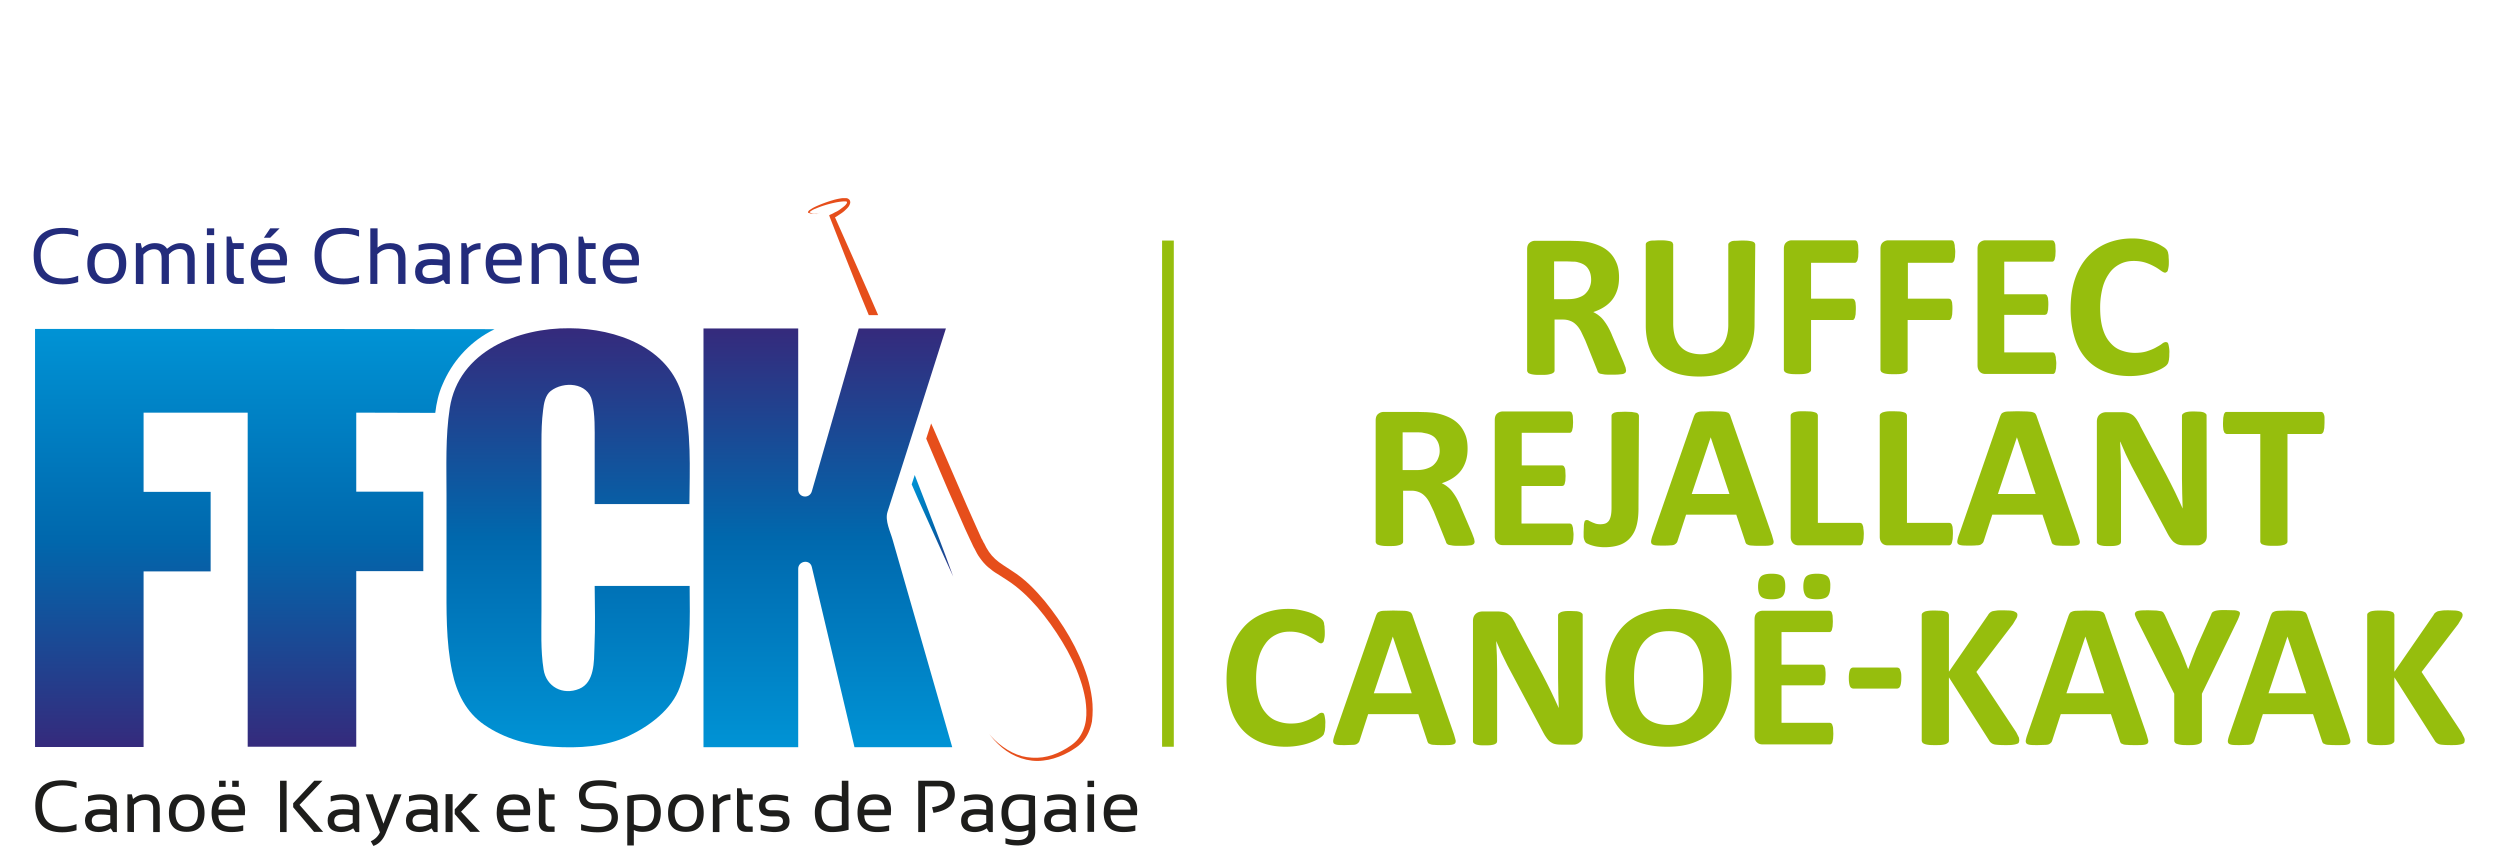 <svg xmlns="http://www.w3.org/2000/svg" xmlns:xlink="http://www.w3.org/1999/xlink" xmlns:v="https://vecta.io/nano" viewBox="0 0 1066 370.1" width="1066" height="370">
  <style><![CDATA[.F{overflow:visible}]]></style>
  <path d="M495.5 102.6h5v215.9h-5z" fill="#96be0d"/>
  <linearGradient id="A" gradientUnits="userSpaceOnUse" x1="60.23" y1="318.51" x2="60.23" y2="140.29">
    <stop offset="0" stop-color="#352a7c"/>
    <stop offset=".5" stop-color="#0068ad"/>
    <stop offset="1" stop-color="#0093d5"/>
  </linearGradient>
  <path d="M14.8 140.3h90.9V176H61.1v33.8h28.6v33.9H61.1v74.9H14.8V140.3h0z" fill="url(#A)"/>
  <linearGradient id="B" gradientUnits="userSpaceOnUse" x1="158.095" y1="318.51" x2="158.095" y2="140.29">
    <stop offset="0" stop-color="#352a7c"/>
    <stop offset=".5" stop-color="#0068ad"/>
    <stop offset="1" stop-color="#0093d5"/>
  </linearGradient>
  <path d="M151.8 176l33.7.1c.5-4.2 1.4-8.3 3.1-12.1 4-9.5 11-17.5 20.1-22.5.7-.4 1.4-.7 2.1-1.1l-105.3-.1v178.2h46.3v-74.9h28.6v-33.9h-28.6V176h0z" fill="url(#B)"/>
  <linearGradient id="C" gradientUnits="userSpaceOnUse" x1="352.965" y1="140.12" x2="352.965" y2="318.73">
    <stop offset="0" stop-color="#352a7c"/>
    <stop offset=".5" stop-color="#0068ad"/>
    <stop offset="1" stop-color="#0093d5"/>
  </linearGradient>
  <path d="M406 318.7l-25.4-88.4c-1-3.6-3.4-8.2-2.2-12l8.3-26 16.6-52.2h-37.2l-20 69.5c-1 3.3-5.8 2.7-5.8-.8v-68.7h-40.4v178.6h40.4v-76.1c0-3.4 5-4.2 5.8-.8l18.2 76.9H406h0z" fill="url(#C)"/>
  <linearGradient id="D" gradientUnits="userSpaceOnUse" x1="242.221" y1="140.128" x2="242.221" y2="318.726">
    <stop offset="0" stop-color="#352a7c"/>
    <stop offset=".5" stop-color="#0068ad"/>
    <stop offset="1" stop-color="#0093d5"/>
  </linearGradient>
  <path d="M289.8 293.1c-3.4 9.5-12.8 16.5-21.6 20.7-10 4.8-21.6 5.4-32.5 4.7-10.4-.6-20.6-3.4-29.2-9.3-7.9-5.4-11.9-13.7-13.8-22.8-2.7-12.9-2.4-26.3-2.4-39.5v-35.6c0-12.4-.5-25 1.4-37.3 3.8-24.3 29.2-34.2 51.1-34 19.9.1 42.6 8.2 48.2 29.2 3.9 14.7 3 30.6 2.9 45.8h-40.4v-25.9c0-6 .2-12.2-1.1-18.1-1.8-7.9-12.2-8.5-17.7-4.2-2.3 1.8-2.9 5.4-3.2 8.1-.6 4.6-.7 9.2-.7 13.8v71.9c0 8.3-.4 16.7.9 24.9 1.1 7.4 8.2 11.2 15.2 8.3 6.6-2.7 6.3-11.7 6.5-17.6.4-8.7.2-17.5.1-26.3H294c.1 14.3.7 29.7-4.2 43.2h0z" fill="url(#D)"/>
  <linearGradient id="E" gradientUnits="userSpaceOnUse" x1="410.19" y1="226.359" x2="385.81" y2="222.109">
    <stop offset="0" stop-color="#352a7c"/>
    <stop offset=".5" stop-color="#0068ad"/>
    <stop offset="1" stop-color="#0093d5"/>
  </linearGradient>
  <path d="M391.4 212.8l7.5 16.6 3.7 8.2 3.8 8.3-3.1-8.5-3.2-8.5-6.5-17-3.6-9.3-1.3 4z" fill="url(#E)"/>
  <path d="M345.4 91c.2.1.4.1.5.1l2.1.2c.7-.1 1.5-.4 1.7-1-.3.7-1.1.9-1.8.9s-1.4-.1-2-.3c-.2-.1-.3-.1-.5-.2-.1-.1-.2-.1-.2-.2.1-.2.4-.4.7-.6.6-.4 1.2-.7 1.8-.9 2.5-1.1 5.2-1.9 7.9-2.5 1.3-.3 2.7-.5 4-.6h.9c.2 0 .5.1.6.2v.1.2c0 .2-.1.4-.3.6-.3.5-.8.9-1.3 1.3l-1.6 1.2c-.6.4-1.1.7-1.8 1-.6.3-1.2.7-1.8.9l-.8.4.3.9 6.5 16.6 6.6 16.6 3.5 8.5h4l-4.3-9.9-7.2-16.3-6.9-15.5c.4-.2.7-.4 1-.6l1.8-1.2a11.51 11.51 0 0 0 1.7-1.4c.5-.5 1.1-1 1.5-1.7.2-.4.4-.8.5-1.3 0-.3 0-.6-.1-.8a.76.76 0 0 0-.2-.4c-.1-.2-.3-.3-.4-.4-.5-.4-1-.4-1.4-.4h-1.2c-1.5.2-2.9.5-4.2.9-2.7.8-5.4 1.8-7.9 3-.6.3-1.2.7-1.8 1.1-.3.2-.6.4-.8.9 0 .1 0 .3.1.4.6.1.7.2.8.2h0zm16-4.8h0 0z" fill="#e64e1b"/>
  <linearGradient id="F" gradientUnits="userSpaceOnUse" x1="370.621" y1="84.657" x2="289.991" y2="70.607">
    <stop offset="0" stop-color="#352a7c"/>
    <stop offset=".5" stop-color="#0068ad"/>
    <stop offset="1" stop-color="#0093d5"/>
  </linearGradient>
  <use xlink:href="#M" fill="url(#F)" href="#G"/>
  <defs>
    <path id="G" d="M299.1 55.2c.9 2.8 2 5.6 3.3 8.3l4.2 7.9a72.89 72.89 0 0 0 4.9 7.4l5.5 7c.9 1.1 2 2.2 3 3.3s2.1 2.1 3.3 3.1c2.2 2 4.7 3.8 7.2 5.5 2.5 1.6 4.9 3.1 6.7 4.8 1.9 1.7 3.2 3.9 4.4 6.4l.4.6-.1-.1.1.2c.1.1.1.3.2.4.1.3.3.6.5 1l1 2 1.9 4.1 3.7 8.3 7.2 16.6 1.7 3.9 2-6.8-6.7-15.7-3.6-8.3-1.9-4.2-1-2.1-.5-1.1c-.1-.2-.2-.3-.3-.6l-.2-.3c0-.1-.1-.1-.1-.2-.6-1.3-1.3-2.7-2.2-3.9a27.62 27.62 0 0 0-3.1-3.7c-2.4-2.2-5-3.8-7.4-5.3-2.4-1.6-4.6-3.2-6.7-5l-3-2.9-2.9-3.1c-1.9-2.1-3.6-4.3-5.3-6.6l-4.8-7c-1.5-2.4-2.9-4.9-4.1-7.4l-3.4-7.8c-1.9-5.3-3.2-10.9-3.1-16.4 0-2.8.5-5.5 1.4-8.1s2.3-4.9 4.2-7c2-2 4.1-4 6.4-5.6s4.9-2.9 7.6-3.3c1.4-.2 2.8-.1 4.1.4 1.3.4 2.5 1.2 3.5 2.2 2.1 1.9 3.6 4.5 4.5 7.2-.8-2.8-2.1-5.5-4.1-7.7-1-1.1-2.3-2-3.7-2.6s-3-.8-4.5-.7c-3.1.2-5.9 1.5-8.4 3.1s-4.8 3.5-7 5.5c-.5.5-1.1 1-1.6 1.6s-1 1.2-1.4 1.8c-.9 1.3-1.6 2.6-2.2 4-1.2 2.8-1.8 5.9-2 8.9s0 6.1.5 9c.3 3.2 1 6.1 1.9 9h0z"/>
    <path id="H" d="M139.6 350c0-3.3 2.2-4.9 6.5-4.9 1.4 0 2.8.1 4.2.3v-1.5c0-1.8-1.4-2.8-4.3-2.8-1.6 0-3.3.2-5.1.8v-2.3c1.7-.5 3.4-.8 5.1-.8 4.8 0 7.1 1.7 7.1 5v11.1h-1.6l-1-1.6c-1.6 1.1-3.3 1.6-5.2 1.6-3.8-.1-5.7-1.7-5.7-4.9h0zm6.5-2.6c-2.4 0-3.7.9-3.7 2.6s1 2.6 2.9 2.6 3.6-.5 5-1.6v-3.3c-1.4-.2-2.8-.3-4.2-.3h0z"/>
    <path id="I" d="M219.1 338.8c4.6 0 6.9 2.3 6.9 6.8l-.1 2.1h-11.3c0 3.3 1.9 4.9 5.7 4.9 1.8 0 3.4-.2 4.9-.6v2.3c-1.4.4-3.1.6-5.2.6-5.5 0-8.3-2.7-8.3-8.2s2.5-7.9 7.4-7.9h0zm-4.6 6.5h8.7c-.1-2.8-1.4-4.2-4.1-4.2-2.9 0-4.4 1.4-4.6 4.2z"/>
  </defs>
  <clipPath id="J">
    <use xlink:href="#G"/>
  </clipPath>
  <g clip-path="url(#J)">
    <use xlink:href="#M" fill="url(#F)" href="#G"/>
    <image width="360" height="548" transform="matrix(.11 0 0 .11 280.037 5.94)" class="F"/>
    <image width="342" height="467" transform="matrix(.11 0 0 .11 280.725 7.94)" class="F"/>
    <image width="346" height="477" transform="matrix(.11 0 0 .11 280.605 6.82)" class="F"/>
    <image width="390" height="443" transform="matrix(.111 0 0 .111 280.465 2.42)" class="F"/>
  </g>
  <defs>
    <path id="K" d="M465.6 297.9c-.4-3.1-1.1-6.2-2-9.2-1.9-6-4.5-11.7-7.6-17.1s-6.7-10.5-10.6-15.3c-2-2.4-4.1-4.7-6.4-6.9s-4.8-4.2-7.5-5.9c-2.6-1.8-5.2-3.2-7.2-5.1-2-1.8-3.5-4.1-4.7-6.7l-.4-.6.1.1-.1-.2c-.1-.1-.1-.3-.2-.4-.1-.3-.3-.6-.5-.9l-.9-2-1.8-4-3.6-8.1-7.1-16.4-7.1-16.4-1-2.2-2.1 6.5 5.9 13.9 3.5 8.2 3.6 8.2 3.6 8.2 1.9 4.1 1 2.1c.2.4.3.7.5 1.1.1.2.2.3.3.6l.2.3c0 .1.1.1.1.2.7 1.4 1.4 2.8 2.4 4.1 1 1.4 2.1 2.7 3.4 3.8s2.6 2.1 3.9 2.9l3.9 2.5c2.5 1.6 4.8 3.4 7 5.4s4.2 4.1 6.2 6.4c3.9 4.6 7.4 9.5 10.6 14.6 3.1 5.1 5.8 10.5 7.7 16.2 1 2.8 1.7 5.7 2.2 8.6.4 2.9.6 5.9.2 8.7-.4 2.9-1.5 5.6-3.2 7.8s-4.3 3.8-6.9 5.2-5.5 2.4-8.4 2.8-6 .2-8.8-.5c-2.9-.8-5.6-2.2-8.1-4s-4.7-3.9-6.5-6.3c1.7 2.5 3.8 4.8 6.2 6.8s5.1 3.5 8.1 4.5 6.2 1.4 9.3 1c3.1-.3 6.2-1.3 9-2.6 1.4-.7 2.8-1.4 4.1-2.3.6-.4 1.4-.9 2-1.4a13.65 13.65 0 0 0 1.7-1.7c2.2-2.5 3.5-5.6 4.1-8.8.4-3.4.4-6.6 0-9.8h0z"/>
  </defs>
  <clipPath id="L">
    <use xlink:href="#K"/>
  </clipPath>
  <g clip-path="url(#L)">
    <path d="M465.6 297.9c-.4-3.1-1.1-6.2-2-9.2-1.9-6-4.5-11.7-7.6-17.1s-6.7-10.5-10.6-15.3c-2-2.4-4.1-4.7-6.4-6.9s-4.8-4.2-7.5-5.9c-2.6-1.8-5.2-3.2-7.2-5.1-2-1.8-3.5-4.1-4.7-6.7l-.4-.6.1.1-.1-.2c-.1-.1-.1-.3-.2-.4-.1-.3-.3-.6-.5-.9l-.9-2-1.8-4-3.6-8.1-7.1-16.4-7.1-16.4-1-2.2-2.1 6.5 5.9 13.9 3.5 8.2 3.6 8.2 3.6 8.2 1.9 4.1 1 2.1c.2.4.3.7.5 1.1.1.2.2.3.3.6l.2.3c0 .1.1.1.1.2.7 1.4 1.4 2.8 2.4 4.1 1 1.4 2.1 2.7 3.4 3.8s2.6 2.1 4 2.9l3.9 2.5c2.5 1.6 4.8 3.4 7 5.4s4.2 4.1 6.2 6.4c3.9 4.6 7.4 9.5 10.5 14.6s5.8 10.5 7.7 16.2c1 2.8 1.7 5.7 2.2 8.6.4 2.9.6 5.9.2 8.7-.4 2.9-1.5 5.6-3.2 7.8s-4.3 3.8-6.9 5.2-5.5 2.4-8.4 2.8-6 .2-8.8-.6c-2.9-.8-5.6-2.2-8.1-4s-4.7-3.9-6.5-6.3c1.7 2.5 3.8 4.8 6.2 6.8s5.1 3.5 8.1 4.5 6.2 1.4 9.3 1c3.1-.3 6.2-1.3 9-2.6 1.4-.7 2.8-1.4 4.1-2.3.6-.4 1.4-.9 2-1.4s1.2-1.1 1.8-1.7c2.2-2.5 3.5-5.6 4.1-8.8.3-3.3.3-6.6-.1-9.7h0z" fill="#e64e1b"/>
    <image width="350" height="571" transform="matrix(.11 0 0 .11 442.794 269.85)" class="F"/>
    <image width="347" height="572" transform="matrix(.11 0 0 .11 442.672 270.01)" class="F"/>
    <image width="339" height="511" transform="matrix(.11 0 0 .11 443.903 274.95)" class="F"/>
    <image width="326" height="428" transform="matrix(.111 0 0 .111 444.55 281.313)" class="F"/>
  </g>
  <g fill="#1d1d1b">
    <path d="M32.5 354.1c-1.9.6-3.9.9-6.1.9-7.6 0-11.5-3.8-11.5-11.4 0-7.2 3.8-10.8 11.5-10.8 2.2 0 4.2.3 6.1.9v2.4c-1.9-.7-3.8-1.1-5.8-1.1-6 0-8.9 2.8-8.9 8.5 0 6.1 3 9.1 8.9 9.1 2 0 3.9-.4 5.8-1.1v2.6h0zm3.6-4.1c0-3.3 2.2-4.9 6.5-4.9 1.4 0 2.8.1 4.2.3v-1.5c0-1.8-1.4-2.8-4.3-2.8-1.7 0-3.3.2-5.1.8v-2.3c1.7-.5 3.4-.8 5.1-.8 4.8 0 7.2 1.7 7.2 5v11.1h-1.6l-1-1.6c-1.6 1.1-3.3 1.6-5.2 1.6-3.8-.1-5.7-1.7-5.8-4.9h0zm6.6-2.6c-2.5 0-3.7.9-3.7 2.6s1 2.6 2.9 2.6 3.6-.5 5-1.6v-3.3c-1.5-.2-2.8-.3-4.2-.3h0zm11.5 7.4v-16h1.9l.5 2c1.6-1.4 3.4-2 5.4-2 4 0 6 2 6 6v10.1h-2.8v-10.1c0-2.4-1.2-3.6-3.6-3.6-1.6 0-3.2.7-4.6 2v11.7l-2.8-.1h0zm17.7-8c0-5.4 2.6-8 7.6-8s7.6 2.7 7.6 8-2.6 8-7.6 8-7.6-2.6-7.6-8zm7.6 5.8c3.2 0 4.8-1.9 4.8-5.8s-1.6-5.7-4.8-5.7-4.8 1.9-4.8 5.7 1.6 5.8 4.8 5.8zm18.1-13.8c4.6 0 6.8 2.3 6.8 6.8l-.1 2.1H93c0 3.3 1.9 4.9 5.7 4.9 1.8 0 3.4-.2 4.9-.6v2.3c-1.4.4-3.1.6-5.2.6-5.5 0-8.3-2.7-8.3-8.2s2.6-7.9 7.5-7.9zm-4.6 6.5h8.7c-.1-2.8-1.4-4.2-4.1-4.2-2.8 0-4.4 1.4-4.6 4.2zm3.1-12.3v2.6h-2.8V333h2.8zm5.6 0v2.6h-2.8V333h2.8zm20.4 0v21.9h-2.8V333h2.8zm15.3 0l-9.8 10.3 10.1 11.5h-3.9l-8.9-10.5v-1.7l9-9.6h3.5 0z"/>
    <use xlink:href="#H"/>
    <path d="M155.8 338.8h3.1l4.5 12.5 4.7-12.5h3l-6.7 16.5c-1.2 2.9-2.9 4.7-5.3 5.5l-1.1-2a7.61 7.61 0 0 0 3.9-3.8l-6.1-16.2h0z"/>
    <use xlink:href="#H" x="33.4"/>
    <use xlink:href="#I"/>
    <path d="M229.7 336.2h1.8l.6 2.6h4.3v2.3h-3.9v9.2c0 1.5.6 2.2 1.9 2.2h2v2.3h-2.7c-2.7 0-4-1.4-4-4.3v-14.3h0zm18 17.9v-2.6c2.3.8 4.8 1.2 7.4 1.2 3.8 0 5.6-1.4 5.6-4.1 0-2.3-1.4-3.5-4.2-3.5h-2.8c-4.6 0-6.9-2-6.9-6 0-4.2 2.9-6.3 8.8-6.3 2.6 0 4.9.3 7.1.9v2.6c-2.2-.8-4.6-1.2-7.1-1.2-4 0-6 1.3-6 4 0 2.3 1.3 3.5 4 3.5h2.8c4.6 0 7 2 7 6 0 4.3-2.8 6.4-8.5 6.4a28.41 28.41 0 0 1-7.2-.9h0zm19.7-14.6c2.1-.4 4.3-.7 6.6-.7 5.1 0 7.7 2.5 7.7 7.6 0 5.6-2.6 8.4-7.8 8.4-1.3 0-2.5-.2-3.7-.8v6.6h-2.8v-21.1zm2.8 12.1c1.1.5 2.4.8 3.7.8 3.3 0 5-2 5-6 0-3.5-1.6-5.2-5-5.2-1.4 0-2.7.1-3.7.4v10h0zm14.6-4.8c0-5.4 2.5-8 7.6-8s7.6 2.7 7.6 8-2.5 8-7.6 8-7.6-2.6-7.6-8zm7.6 5.8c3.2 0 4.8-1.9 4.8-5.8s-1.6-5.7-4.8-5.7-4.8 1.9-4.8 5.7 1.6 5.8 4.8 5.8zm11.5 2.2v-16h1.9l.5 2c1.4-1.4 3.1-2 5.1-2v2.4c-1.9 0-3.5.7-4.7 2v11.7h-2.8v-.1zm10.3-18.6h1.8l.6 2.6h4.3v2.3H317v9.2c0 1.5.6 2.2 1.9 2.2h2v2.3h-2.7c-2.7 0-4-1.4-4-4.3v-14.3h0zm10.1 17.9v-2.4c1.9.6 3.8.9 5.7.9 2.6 0 3.8-.8 3.8-2.3 0-1.4-.9-2.1-2.7-2.1h-2.3c-3.5 0-5.2-1.6-5.2-4.7s2.2-4.6 6.7-4.6c1.9 0 3.8.3 5.7.8v2.4c-1.9-.6-3.8-.9-5.7-.9-2.7 0-4 .8-4 2.3 0 1.4.8 2.1 2.5 2.1h2.3c3.7 0 5.5 1.6 5.5 4.7s-2.2 4.6-6.7 4.6c-1.8-.1-3.7-.3-5.6-.8h0zm37.5-.2c-2 .6-4.4 1-7.2 1-4.8 0-7.2-2.8-7.2-8.3 0-5.1 2.5-7.7 7.6-7.7 1.4 0 2.7.3 3.9.8V333h2.8l.1 20.9h0zm-2.9-11.8c-1.1-.5-2.5-.8-3.9-.8-3.2 0-4.8 1.7-4.8 5.1 0 4.1 1.6 6.1 4.8 6.1 1.5 0 2.8-.2 3.9-.6v-9.8zm14.1-3.3c4.6 0 6.9 2.3 6.9 6.8l-.1 2.1h-11.3c0 3.3 1.9 4.9 5.7 4.9 1.8 0 3.4-.2 4.9-.6v2.3c-1.4.4-3.1.6-5.2.6-5.5 0-8.3-2.7-8.3-8.2s2.4-7.9 7.4-7.9h0zm-4.6 6.5h8.7c-.1-2.8-1.4-4.2-4.1-4.2-2.9 0-4.4 1.4-4.6 4.2zm23.1 9.5V333h8.9c4.5 0 6.7 2 6.7 5.9 0 4.2-3 6.8-9.1 7.8l-.6-2.4c4.5-.7 6.7-2.4 6.7-5.3 0-2.4-1.3-3.6-3.9-3.6h-5.8v19.5h-2.9v-.1zm18.3-4.8c0-3.3 2.2-4.9 6.5-4.9 1.4 0 2.8.1 4.2.3v-1.5c0-1.8-1.4-2.8-4.3-2.8-1.6 0-3.3.2-5.1.8v-2.3c1.7-.5 3.4-.8 5.1-.8 4.8 0 7.1 1.7 7.1 5v11.1h-1.6l-1-1.6c-1.6 1.1-3.3 1.6-5.2 1.6-3.8-.1-5.7-1.7-5.7-4.9h0zm6.5-2.6c-2.5 0-3.7.9-3.7 2.6s1 2.6 2.9 2.6 3.6-.5 5-1.6v-3.3c-1.4-.2-2.8-.3-4.2-.3h0zm25.1 7.4c0 3.9-2.5 5.8-7.4 5.8-2 0-3.7-.2-5.3-.8v-2.3c1.6.5 3.3.8 5.3.8 3 0 4.5-1.2 4.5-3.5v-.8c-1.2.5-2.5.8-3.9.8-5.1 0-7.6-2.7-7.6-8.1s2.7-7.9 8-7.9c2.2 0 4.3.2 6.3.7l.1 15.3h0zm-2.8-13.3c-1-.2-2.2-.4-3.6-.4-3.4 0-5.1 1.9-5.1 5.5s1.6 5.7 4.8 5.7c1.5 0 2.8-.3 3.9-.8v-10h0zm6.6 8.5c0-3.3 2.2-4.9 6.5-4.9 1.4 0 2.8.1 4.2.3v-1.5c0-1.8-1.4-2.8-4.3-2.8-1.6 0-3.3.2-5.1.8v-2.3c1.7-.5 3.4-.8 5.1-.8 4.8 0 7.1 1.7 7.1 5v11.1h-1.6l-1-1.6c-1.6 1.1-3.3 1.6-5.2 1.6-3.7-.1-5.6-1.7-5.7-4.9h0zm6.6-2.6c-2.5 0-3.7.9-3.7 2.6s1 2.6 2.9 2.6 3.6-.5 5-1.6v-3.3c-1.4-.2-2.8-.3-4.2-.3h0zm14.7-14.4v2.7h-2.8V333h2.8zm0 5.8v16h-2.8v-16h2.8z"/>
    <use xlink:href="#I" x="258.9"/>
    <path d="M192.9 338.7v16.2h-3v-16.2h3zm10.8 0l-7.2 7.5 8.1 8.6h-4.2l-6.6-7.6v-2l6.2-6.7 3.7.2h0z"/>
  </g>
  <path d="M33.2 120.3c-2 .7-4.3 1-6.6 1-8.3 0-12.4-4.1-12.4-12.4 0-7.8 4.2-11.7 12.4-11.7 2.4 0 4.6.3 6.6 1v2.7c-2-.8-4.1-1.2-6.3-1.2-6.5 0-9.7 3.1-9.7 9.2 0 6.6 3.2 9.9 9.7 9.9 2.2 0 4.3-.4 6.3-1.2v2.7h0zm3.9-7.9c0-5.8 2.8-8.7 8.3-8.7s8.3 2.9 8.3 8.7-2.8 8.7-8.3 8.7-8.3-2.9-8.3-8.7zm8.3 6.3c3.5 0 5.2-2.1 5.2-6.3s-1.7-6.2-5.2-6.2-5.2 2.1-5.2 6.2 1.7 6.3 5.2 6.3zm12.4 2.4v-17.4h2.1l.5 2.2c1.7-1.5 3.5-2.2 5.5-2.2 2.5 0 4.2.8 5.2 2.4 1.9-1.6 3.8-2.4 5.8-2.4 4 0 6 2.2 6 6.6v10.8h-3.1v-11c0-2.6-1.1-3.9-3.3-3.9-1.6 0-3.2.8-4.6 2.3v12.6h-3.1v-10.9c0-2.6-1.1-3.9-3.2-3.9-1.7 0-3.3.8-4.6 2.3v12.6l-3.2-.1h0zm33.4-23.7v2.9h-3.1v-2.9h3.1zm0 6.3v17.4h-3.1v-17.4h3.1zm5.3-2.8h1.9l.7 2.8h4.7v2.5h-4.2v10c0 1.6.7 2.4 2.1 2.4h2.1v2.5h-2.9c-2.9 0-4.4-1.6-4.4-4.7v-15.5h0zm18.4 2.8c5 0 7.4 2.4 7.4 7.3 0 .7-.1 1.4-.2 2.2h-12.2c0 3.6 2.1 5.3 6.2 5.3 2 0 3.7-.2 5.3-.7v2.5c-1.5.4-3.4.7-5.6.7-6 0-9-3-9-8.9s2.7-8.4 8.1-8.4h0zm-5 7.1h9.4c-.1-3.1-1.6-4.6-4.5-4.6-3 0-4.7 1.5-4.9 4.6zm5.2-13.4h4l-4 4h-2.7l2.7-4zm37.9 22.9c-2.1.7-4.3 1-6.6 1-8.3 0-12.4-4.1-12.4-12.4 0-7.8 4.1-11.7 12.4-11.7 2.4 0 4.6.3 6.6 1v2.7c-2.1-.8-4.1-1.2-6.3-1.2-6.5 0-9.7 3.1-9.7 9.2 0 6.6 3.2 9.9 9.7 9.9 2.2 0 4.3-.4 6.3-1.2v2.7h0zm4.8.8V97.4h3.1v8.2c1.5-1.3 3.3-1.9 5.4-1.9 4.4 0 6.5 2.2 6.5 6.5v10.9h-3.1v-11c0-2.6-1.3-3.9-3.9-3.9-1.8 0-3.4.7-5 2.2v12.7h-3 0zm19.1-5.2c0-3.6 2.4-5.4 7.1-5.4 1.5 0 3 .1 4.6.3v-1.6c0-2-1.6-3-4.7-3-1.8 0-3.6.3-5.5.8v-2.5c1.9-.6 3.7-.8 5.5-.8 5.2 0 7.8 1.8 7.8 5.4v12H190l-1.1-1.7c-1.7 1.2-3.6 1.7-5.7 1.7-4.2.1-6.3-1.7-6.3-5.2h0zm7.1-2.9c-2.7 0-4 .9-4 2.8s1.1 2.8 3.1 2.8 3.9-.6 5.4-1.7v-3.6c-1.5-.2-3-.3-4.5-.3h0zm12.6 8.1v-17.4h2.1l.6 2.2c1.5-1.5 3.4-2.2 5.5-2.2v2.6c-2.1 0-3.8.7-5.1 2.2v12.7l-3.1-.1h0zm18.4-17.4c5 0 7.4 2.4 7.4 7.3 0 .7-.1 1.4-.1 2.2h-12.2c0 3.6 2.1 5.3 6.2 5.3 2 0 3.7-.2 5.3-.7v2.5c-1.5.4-3.4.7-5.6.7-6 0-9-3-9-8.9s2.7-8.4 8-8.4h0zm-4.9 7.1h9.4c-.1-3.1-1.6-4.6-4.5-4.6-3.1 0-4.7 1.5-4.9 4.6h0zm16.5 10.3v-17.4h2.1l.6 2.2c1.8-1.5 3.7-2.2 5.9-2.2 4.4 0 6.5 2.2 6.5 6.5v10.9h-3.1v-11c0-2.6-1.3-3.9-3.9-3.9-1.8 0-3.4.7-5 2.2v12.7h-3.1 0zm20-20.2h1.9l.7 2.8h4.7v2.5h-4.2v10c0 1.6.7 2.4 2.1 2.4h2.1v2.5H251c-2.9 0-4.4-1.6-4.4-4.7v-15.5h0zm18.4 2.8c5 0 7.4 2.4 7.4 7.3 0 .7 0 1.4-.1 2.2H260c0 3.6 2.1 5.3 6.2 5.3 2 0 3.7-.2 5.3-.7v2.5c-1.5.4-3.4.7-5.6.7-6 0-9-3-9-8.9s2.7-8.4 8.1-8.4h0zm-5 7.1h9.4c-.1-3.1-1.6-4.6-4.5-4.6-3 0-4.7 1.5-4.9 4.6h0z" fill="#232c7c"/>
  <path d="M693.4 158c0 .3-.1.6-.2.8s-.4.4-.8.6-1.1.2-1.9.3-2 .1-3.5.1c-1.2 0-2.2 0-2.9-.1l-1.7-.3c-.4-.1-.7-.4-.9-.6s-.3-.6-.4-.9l-5.1-12.7-1.8-3.8c-.6-1.1-1.2-2-2-2.8s-1.5-1.3-2.5-1.7a8.29 8.29 0 0 0-3.2-.6h-3.6V158c0 .3-.1.6-.3.8s-.5.4-1 .6c-.4.1-1 .3-1.8.4s-1.7.1-2.8.1-2 0-2.8-.1-1.3-.2-1.8-.4c-.4-.1-.8-.3-.9-.6-.2-.2-.3-.5-.3-.8v-51.6c0-1.3.3-2.2 1-2.8s1.5-.9 2.4-.9h14.7l3.7.1 2.6.2a23.52 23.52 0 0 1 6.2 1.7c1.9.8 3.4 1.8 4.7 3.1s2.2 2.8 2.9 4.5 1 3.7 1 6c0 1.9-.2 3.6-.7 5.2s-1.2 3-2.1 4.2-2.1 2.3-3.5 3.2-2.9 1.6-4.7 2.2c.8.4 1.7.9 2.4 1.5.8.6 1.5 1.3 2.1 2.1s1.3 1.8 1.9 2.9 1.2 2.3 1.7 3.6l4.8 11.2.9 2.4.2 1.2h0zm-14.9-38.6c0-1.9-.4-3.5-1.3-4.8-.8-1.3-2.2-2.2-4.2-2.7-.6-.2-1.2-.3-2-.3s-1.8-.1-3.1-.1h-5.2v16.1h5.9c1.6 0 3.1-.2 4.3-.6s2.3-.9 3.1-1.7 1.4-1.6 1.8-2.6.7-2 .7-3.3h0zm69.7 18.9c0 3.5-.5 6.6-1.5 9.4s-2.5 5.1-4.5 7-4.5 3.4-7.4 4.4-6.3 1.5-10.1 1.5c-3.6 0-6.8-.4-9.6-1.3s-5.2-2.2-7.2-4.1c-2-1.8-3.5-4.1-4.5-6.8s-1.6-5.9-1.6-9.5v-34.6c0-.3.1-.6.3-.8s.5-.4 1-.6 1-.3 1.8-.3 1.7-.1 2.8-.1 2 0 2.8.1 1.3.2 1.8.3c.4.2.8.3.9.6s.3.5.3.8v33.6c0 2.3.3 4.2.8 5.9.6 1.7 1.3 3 2.4 4.1 1 1.1 2.3 1.9 3.7 2.4a15.25 15.25 0 0 0 4.9.8 15.25 15.25 0 0 0 4.9-.8c1.4-.6 2.7-1.4 3.7-2.4s1.8-2.4 2.3-4 .8-3.4.8-5.3v-34.2c0-.3.1-.6.3-.8s.5-.4.9-.6 1-.3 1.8-.3 1.7-.1 2.8-.1 2 0 2.8.1 1.3.2 1.7.3c.4.2.8.3.9.6.2.2.3.5.3.8l-.3 33.9h0zm44.3-30.9l-.1 2.2-.3 1.4c-.1.3-.3.6-.5.8s-.4.3-.7.3h-18.6v15.3h17.5c.3 0 .5.1.7.2s.4.4.5.7c.2.4.3.8.3 1.4.1.6.1 1.3.1 2.2l-.1 2.2-.3 1.4c-.2.4-.3.6-.5.8s-.4.2-.7.2h-17.5v21.2c0 .3-.1.6-.3.8s-.5.4-.9.6c-.5.2-1 .3-1.8.4s-1.7.1-2.8.1-2 0-2.8-.1-1.3-.2-1.8-.4c-.4-.2-.8-.4-.9-.6s-.3-.5-.3-.8v-51.5c0-1.3.3-2.2 1-2.8s1.5-.9 2.4-.9h26.8c.3 0 .5.1.7.2.2.2.4.4.5.8s.3.9.3 1.5l.1 2.4h0zm41.3 0l-.1 2.2-.3 1.4c-.1.3-.3.6-.5.8s-.4.3-.7.3h-18.6v15.3H831c.3 0 .5.1.7.2s.4.4.5.7c.2.4.3.8.3 1.4.1.6.1 1.3.1 2.2l-.1 2.2-.3 1.4c-.2.4-.3.6-.5.8s-.4.2-.7.2h-17.5v21.2c0 .3-.1.6-.3.8s-.5.4-.9.6c-.5.2-1 .3-1.8.4s-1.7.1-2.8.1-2 0-2.8-.1-1.3-.2-1.8-.4c-.4-.2-.8-.4-.9-.6s-.3-.5-.3-.8v-51.5c0-1.3.3-2.2 1-2.8s1.5-.9 2.4-.9h26.8c.3 0 .5.1.7.2.2.2.4.4.5.8s.3.9.3 1.5.2 1.5.2 2.4h0zm43.1 47.6l-.1 2.1-.3 1.4c-.1.4-.3.6-.5.8s-.5.2-.7.2h-28.6c-1 0-1.8-.3-2.4-.9s-1-1.5-1-2.8v-49.6c0-1.3.3-2.2 1-2.8s1.5-.9 2.4-.9H875c.3 0 .5.1.7.2.2.2.4.4.5.8.2.4.3.8.3 1.4l.1 2.2-.1 2.1-.3 1.4c-.1.4-.3.6-.5.8s-.4.2-.7.2h-20.3v13.9h17.2c.3 0 .5.1.7.2.2.2.4.4.5.8.2.3.3.8.3 1.4.1.6.1 1.3.1 2.1l-.1 2.1-.3 1.3c-.1.3-.3.6-.5.7s-.5.2-.7.2h-17.2v16h20.5c.3 0 .5.1.7.2.2.2.4.4.5.8s.3.8.3 1.4.2 1.4.2 2.3h0zm48.2-4.1c0 .7 0 1.4-.1 1.9 0 .5-.1.9-.2 1.3s-.2.7-.3.9-.4.6-.7.9-1 .8-1.9 1.3-2 1-3.4 1.5a27.99 27.99 0 0 1-4.6 1.2 32.39 32.39 0 0 1-5.6.5c-3.9 0-7.4-.6-10.5-1.8s-5.8-3-8-5.4-3.9-5.4-5-8.9-1.8-7.7-1.8-12.5c0-4.7.6-9.1 1.9-12.9s3.1-6.9 5.4-9.4 5.1-4.5 8.3-5.8 6.8-2 10.7-2c1.6 0 3.1.1 4.6.4s2.8.6 4.1 1c1.2.4 2.4.9 3.4 1.5s1.7 1 2.1 1.4.7.7.8 1 .3.6.3 1c.1.4.2.9.2 1.4 0 .6.1 1.2.1 2.1s0 1.6-.1 2.2a19.71 19.71 0 0 1-.3 1.5c-.1.4-.3.7-.5.8s-.4.3-.7.3c-.4 0-1-.3-1.7-.8s-1.5-1.1-2.6-1.7-2.3-1.2-3.8-1.7-3.2-.8-5.3-.8c-2.3 0-4.3.5-6 1.4s-3.3 2.2-4.5 4c-1.2 1.7-2.2 3.8-2.8 6.2a34.09 34.09 0 0 0-1 8.2c0 3.3.3 6.2 1 8.7s1.7 4.5 3 6c1.3 1.6 2.8 2.8 4.6 3.5s3.8 1.2 6.1 1.2c2 0 3.8-.2 5.3-.7s2.8-1 3.8-1.6c1.1-.6 2-1.1 2.6-1.6s1.2-.7 1.6-.7c.3 0 .5.1.7.2s.3.4.4.7.2.8.3 1.5.2 1.5.1 2.6h0zM628.8 231c0 .3-.1.6-.2.8s-.4.4-.8.6-1.1.2-1.9.3-2 .1-3.5.1c-1.2 0-2.2 0-2.9-.1l-1.7-.3c-.4-.1-.7-.4-.9-.6s-.3-.6-.4-.9l-5.1-12.7-1.8-3.8c-.6-1.1-1.2-2-2-2.8s-1.5-1.3-2.5-1.7a8.29 8.29 0 0 0-3.2-.6h-3.6V231c0 .3-.1.6-.3.8s-.5.4-1 .6c-.4.1-1 .3-1.8.4s-1.7.1-2.8.1-2 0-2.8-.1-1.3-.2-1.8-.4c-.4-.1-.8-.3-.9-.6-.2-.2-.3-.5-.3-.8v-51.6c0-1.3.3-2.2 1-2.8s1.5-.9 2.4-.9h14.7l3.7.1 2.6.2a23.52 23.52 0 0 1 6.2 1.7c1.9.8 3.4 1.8 4.7 3.1s2.2 2.8 2.9 4.5 1 3.7 1 6c0 1.9-.2 3.6-.7 5.2s-1.2 3-2.1 4.2-2.1 2.3-3.5 3.2-2.9 1.6-4.7 2.2c.8.4 1.7.9 2.4 1.5.8.6 1.5 1.3 2.1 2.1s1.3 1.8 1.9 2.9 1.2 2.3 1.7 3.6l4.8 11.2.9 2.4.2 1.2h0zm-14.9-38.6c0-1.9-.4-3.5-1.3-4.8-.8-1.3-2.2-2.2-4.2-2.7l-2-.4c-.8-.1-1.8-.1-3.1-.1h-5.2v16.1h5.9c1.6 0 3.1-.2 4.3-.6s2.3-.9 3.1-1.7 1.4-1.6 1.8-2.6.7-1.9.7-3.2h0zM671 228l-.1 2.1-.3 1.4c-.1.4-.3.6-.5.8s-.5.2-.7.2h-28.6c-1 0-1.8-.3-2.4-.9s-1-1.5-1-2.8v-49.6c0-1.3.3-2.2 1-2.8s1.5-.9 2.4-.9h28.4c.3 0 .5.1.7.2s.4.4.5.8c.2.4.3.8.3 1.4l.1 2.2-.1 2.1-.3 1.4c-.1.4-.3.6-.5.8s-.4.2-.7.2h-20.3v13.9H666c.3 0 .5.1.7.2.2.2.4.4.5.8.2.3.3.8.3 1.4l.1 2.1-.1 2.1-.3 1.3c-.1.3-.3.6-.5.7s-.5.2-.7.2h-17.2v16h20.5c.3 0 .5.1.7.2.2.2.4.4.5.8s.3.8.3 1.4.2 1.4.2 2.3h0zm27.7-11.3c0 2.6-.2 4.9-.7 7s-1.3 3.8-2.5 5.3-2.7 2.6-4.5 3.3-4.2 1.1-6.9 1.1c-.9 0-1.8-.1-2.6-.2-.9-.1-1.7-.3-2.4-.5s-1.3-.4-1.9-.7c-.5-.2-.9-.4-1-.6-.2-.2-.3-.4-.4-.6s-.2-.5-.3-.8a4.3 4.3 0 0 1-.2-1.2v-1.9l.1-2.5c0-.7.1-1.2.2-1.6s.2-.7.4-.8.4-.2.7-.2.6.1.9.3.8.4 1.2.6 1 .4 1.5.6c.6.2 1.3.3 2.1.3s1.5-.1 2.1-.3 1.1-.6 1.5-1.1.7-1.3.9-2.2.3-2.1.3-3.5v-39.1c0-.3.1-.6.3-.8s.5-.4.9-.6c.4-.1 1-.3 1.8-.3l2.8-.1 2.8.1 1.8.3c.5.1.8.3 1 .6s.3.5.3.8l-.2 39.3h0zm56.9 11.5l.7 2.5c.1.6 0 1.1-.3 1.4s-.9.5-1.7.6-2 .1-3.4.1-2.7 0-3.5-.1c-.8 0-1.5-.1-1.9-.3s-.8-.3-.9-.6c-.2-.2-.3-.5-.4-.9l-3.8-11.4H719l-3.6 11.1c-.1.4-.3.8-.5 1s-.5.5-.9.7-1 .3-1.8.3c-.8.1-1.8.1-3 .1-1.3 0-2.4 0-3.2-.1s-1.3-.3-1.6-.6-.4-.8-.3-1.4.3-1.4.7-2.5l17.5-50.4c.2-.5.4-.9.6-1.2s.6-.5 1.1-.7 1.2-.3 2.1-.3l3.6-.1 4.1.1c1 .1 1.8.1 2.4.3s1 .4 1.2.7.5.8.6 1.3l17.6 50.4h0zm-26.1-41.7h0l-8.1 24.2h16.1l-8-24.2h0zm65.3 41.2l-.1 2.2-.3 1.5c-.1.4-.3.7-.5.9s-.5.3-.8.3H767c-1 0-1.8-.3-2.4-.9s-1-1.5-1-2.8v-51.6c0-.3.1-.6.3-.8s.5-.4.9-.6c.4-.1 1-.3 1.8-.4s1.7-.1 2.8-.1l2.8.1c.7.1 1.3.2 1.8.4.4.1.8.3.9.6.2.2.3.5.3.8V223H793c.3 0 .5.1.8.2.2.2.4.4.5.8.2.4.3.9.3 1.4.1.6.2 1.4.2 2.3h0zm38 0l-.1 2.2-.3 1.5c-.1.4-.3.7-.5.9s-.5.3-.8.3H805c-1 0-1.8-.3-2.4-.9s-1-1.5-1-2.8v-51.6c0-.3.1-.6.3-.8s.5-.4.9-.6c.4-.1 1-.3 1.8-.4s1.7-.1 2.8-.1l2.8.1c.7.1 1.3.2 1.8.4.4.1.8.3.9.6.2.2.3.5.3.8V223h17.9c.3 0 .5.1.8.2.2.2.4.4.5.8.2.4.3.9.3 1.4.1.6.1 1.4.1 2.3h0zm53.4.5l.7 2.5c.1.6 0 1.1-.3 1.4s-.9.5-1.7.6-2 .1-3.4.1-2.7 0-3.5-.1c-.8 0-1.5-.1-1.9-.3s-.8-.3-.9-.6c-.2-.2-.3-.5-.4-.9l-3.8-11.4h-21.4l-3.6 11.1c-.1.4-.3.8-.5 1s-.5.5-.9.7-1 .3-1.8.3c-.8.1-1.8.1-3 .1-1.3 0-2.4 0-3.2-.1s-1.3-.3-1.6-.6-.4-.8-.3-1.4.3-1.4.7-2.5l17.5-50.4c.2-.5.4-.9.6-1.2s.6-.5 1.1-.7 1.2-.3 2.1-.3l3.6-.1 4.1.1c1 .1 1.8.1 2.4.3s1 .4 1.2.7.5.8.6 1.3l17.6 50.4h0zm-26.1-41.7h0l-8.1 24.2h16.1l-8-24.2h0zm81 42c0 .7-.1 1.3-.3 1.8s-.5 1-1 1.3c-.4.4-.9.6-1.4.8s-1.1.2-1.7.2h-4.9c-1 0-1.9-.1-2.7-.3s-1.4-.6-2.1-1.1c-.6-.5-1.2-1.3-1.8-2.2s-1.2-2.1-2-3.6L909 198.8l-2.5-5.1-2.3-5.3h-.1l.3 6.3.1 6.5V231c0 .3-.1.6-.2.8s-.4.4-.8.6-.9.3-1.6.4-1.5.1-2.6.1-1.9 0-2.5-.1-1.2-.2-1.6-.4-.6-.4-.8-.6-.2-.5-.2-.8v-51.1c0-1.4.4-2.4 1.2-3.1s1.8-1 3-1h6.2c1.1 0 2 .1 2.8.3s1.4.5 2 .9 1.2 1.1 1.7 1.8c.5.8 1.1 1.7 1.6 2.9l11.1 20.8 1.9 3.7 1.8 3.6 1.7 3.6 1.6 3.5h0l-.2-6.4-.1-6.4v-26.7c0-.3.1-.6.3-.8s.5-.4.9-.6 1-.3 1.6-.4c.7-.1 1.5-.1 2.6-.1l2.5.1c.7.1 1.2.2 1.6.4s.6.4.8.6.2.5.2.8l.1 51.1h0zm50.2-48.1l-.1 2.2-.3 1.4c-.1.3-.3.6-.5.8a1.08 1.08 0 0 1-.7.3h-14.2v45.8c0 .3-.1.6-.3.8s-.5.4-.9.6c-.4.1-1 .3-1.8.4s-1.7.1-2.8.1-2 0-2.8-.1-1.3-.2-1.8-.4c-.4-.1-.8-.3-.9-.6-.2-.2-.3-.5-.3-.8v-45.8h-14.2c-.3 0-.5-.1-.8-.3s-.4-.4-.5-.8c-.2-.4-.3-.9-.3-1.4-.1-.6-.1-1.3-.1-2.2l.1-2.2.3-1.5c.2-.4.3-.6.5-.8s.5-.2.8-.2h40.1c.3 0 .5.1.7.2.2.2.4.4.5.8.2.4.3.9.3 1.5v2.2h0zM565.1 308.9c0 .7 0 1.4-.1 1.9a4.44 4.44 0 0 1-.2 1.3l-.3 1c-.1.3-.4.6-.7.9s-1 .8-1.9 1.3-2 1-3.4 1.5c-1.3.5-2.9.9-4.6 1.2a32.39 32.39 0 0 1-5.6.5c-3.9 0-7.4-.6-10.5-1.8s-5.8-3-8-5.4-3.9-5.4-5-8.9-1.8-7.7-1.8-12.5.6-9.1 1.9-12.9 3.1-6.9 5.4-9.5 5.1-4.5 8.3-5.8 6.8-2 10.7-2c1.6 0 3.1.1 4.6.4s2.8.6 4.1 1c1.2.4 2.4.9 3.4 1.5s1.7 1 2.1 1.4.7.7.8 1 .3.6.3 1 .2.9.2 1.5.1 1.2.1 2.1 0 1.6-.1 2.2a19.71 19.71 0 0 1-.3 1.5c-.1.4-.3.7-.5.8s-.4.3-.7.3c-.4 0-1-.3-1.7-.8s-1.5-1.1-2.6-1.7-2.3-1.2-3.8-1.7-3.2-.8-5.3-.8c-2.3 0-4.3.5-6 1.4-1.8.9-3.3 2.2-4.5 4-1.2 1.7-2.2 3.8-2.8 6.2a34.09 34.09 0 0 0-1 8.2c0 3.3.3 6.2 1 8.7s1.7 4.5 3 6c1.3 1.6 2.8 2.8 4.6 3.5s3.8 1.2 6.1 1.2c2 0 3.8-.2 5.3-.7s2.8-1 3.8-1.6c1.1-.6 2-1.1 2.6-1.6s1.2-.7 1.6-.7c.3 0 .5.1.7.2s.3.4.4.7.2.8.3 1.5c.1.6.2 1.5.1 2.5h0zm54.9 4.3l.7 2.5c.1.6 0 1.1-.3 1.4s-.9.5-1.7.6-2 .1-3.4.1-2.7 0-3.5-.1c-.8 0-1.5-.1-1.9-.3s-.8-.3-.9-.5-.3-.5-.4-.9l-3.8-11.4h-21.4l-3.6 11.1c-.1.4-.3.8-.5 1s-.5.5-.9.7-1 .3-1.8.3l-3 .1c-1.3 0-2.4 0-3.2-.1s-1.3-.3-1.6-.6-.4-.8-.3-1.4.3-1.4.7-2.5l17.5-50.5c.2-.5.4-.9.6-1.2s.6-.5 1.1-.7 1.2-.3 2.1-.3l3.6-.1 4.1.1c1 0 1.8.1 2.4.3s1 .4 1.2.7.5.8.6 1.3l17.6 50.4h0zm-26.1-41.7h0l-8.1 24.2H602l-8.1-24.2h0zm81 42c0 .7-.1 1.3-.3 1.8s-.5 1-1 1.3c-.4.4-.9.6-1.4.8s-1.1.2-1.7.2h-4.9c-1 0-1.9-.1-2.7-.3s-1.4-.6-2.1-1.1c-.6-.5-1.2-1.3-1.8-2.2s-1.2-2.1-2-3.6l-14.2-26.6-2.5-5.1-2.3-5.3h0l.3 6.3.1 6.5V316c0 .3-.1.6-.2.8s-.4.4-.8.6-.9.3-1.6.4-1.5.1-2.6.1-1.9 0-2.5-.1-1.2-.2-1.6-.4a2.76 2.76 0 0 1-.8-.6c-.2-.2-.2-.5-.2-.8v-51.1c0-1.4.4-2.4 1.2-3.1s1.8-1 3-1h6.2c1.1 0 2 .1 2.8.3s1.4.5 2 1 1.2 1 1.7 1.8 1.1 1.7 1.6 2.9l11.1 20.8 1.9 3.7 1.8 3.6 1.7 3.6 1.6 3.5h0l-.2-6.4-.1-6.4v-26.7c0-.3.1-.6.3-.8s.5-.4.9-.6 1-.3 1.6-.4c.7-.1 1.5-.1 2.6-.1l2.5.1c.7.1 1.2.2 1.6.4a2.76 2.76 0 0 1 .8.6c.2.2.2.5.2.8v51h0zm63.5-25.1c0 4.7-.6 8.9-1.8 12.7s-2.9 6.9-5.2 9.5-5.2 4.6-8.6 5.9c-3.4 1.4-7.4 2-11.8 2s-8.3-.6-11.6-1.7-6-2.9-8.2-5.3-3.8-5.4-4.9-9c-1.1-3.7-1.7-8-1.7-13 0-4.6.6-8.7 1.8-12.4s2.9-6.8 5.2-9.4 5.2-4.6 8.6-5.9 7.4-2.1 11.9-2.1 8.1.6 11.4 1.7 6 2.9 8.3 5.3 3.9 5.4 5 9 1.6 7.8 1.6 12.7h0zm-12.1.6c0-3-.2-5.7-.7-8.1-.5-2.5-1.3-4.5-2.4-6.3s-2.6-3.1-4.5-4-4.2-1.4-7-1.4-5.2.5-7.1 1.6-3.4 2.5-4.6 4.3-2 3.9-2.5 6.3-.7 4.9-.7 7.6c0 3.1.2 5.9.7 8.4s1.3 4.6 2.4 6.4 2.6 3.1 4.5 4 4.2 1.4 7.1 1.4 5.2-.5 7.1-1.6 3.4-2.5 4.6-4.3 2-3.9 2.5-6.4.6-5.2.6-7.9h0zm55.5 24l-.1 2.1-.3 1.4c-.1.4-.3.6-.5.8s-.5.2-.7.2h-28.6c-1 0-1.8-.3-2.4-.9-.7-.6-1-1.5-1-2.8v-49.6c0-1.3.3-2.2 1-2.8s1.5-.9 2.4-.9H780c.3 0 .5.1.7.2s.4.4.5.8.3.8.3 1.4l.1 2.2-.1 2.1-.3 1.4c-.1.4-.3.6-.5.8s-.4.2-.7.2h-20.3v13.9h17.2c.3 0 .5.1.7.2.2.2.4.4.5.8.2.3.3.8.3 1.4.1.6.1 1.3.1 2.1l-.1 2.1c-.1.6-.2 1-.3 1.3s-.3.6-.5.7-.5.2-.7.2h-17.2v16h20.5c.3 0 .5.1.7.2.2.2.4.4.5.8s.3.8.3 1.4l.1 2.3h0zm-20.5-62.9c0 2.1-.4 3.5-1.2 4.3s-2.3 1.2-4.6 1.2-3.8-.4-4.6-1.2-1.2-2.2-1.2-4.2.4-3.5 1.2-4.3 2.3-1.2 4.6-1.2 3.8.4 4.6 1.2c.9.8 1.2 2.2 1.2 4.2h0zm19.2 0c0 2.1-.4 3.5-1.2 4.3s-2.4 1.2-4.6 1.2-3.8-.4-4.5-1.2-1.2-2.2-1.2-4.2.4-3.5 1.2-4.3 2.3-1.2 4.6-1.2 3.8.4 4.6 1.2 1.2 2.2 1.1 4.2h0zm30.3 39c0 1.7-.2 2.9-.5 3.6s-.8 1-1.5 1h-18.3c-.7 0-1.3-.3-1.6-1s-.5-1.9-.5-3.5.2-2.8.5-3.5.8-1 1.6-1h18.3a2.39 2.39 0 0 1 .9.2 1.31 1.31 0 0 1 .6.8c.1.4.3.8.4 1.4s.1 1.2.1 2h0zm50.3 26.7c0 .3-.1.6-.2.9s-.5.5-.9.6c-.5.2-1.1.3-1.9.4s-1.8.1-3 .1c-1.9 0-3.3-.1-4.1-.2s-1.4-.4-1.8-.7-.7-.6-.9-1l-17.2-27v27c0 .3-.1.6-.3.8s-.5.4-.9.6-1 .3-1.8.4-1.7.1-2.8.1-2 0-2.8-.1-1.3-.2-1.8-.4-.8-.4-.9-.6-.3-.5-.3-.8v-53.6c0-.3.1-.6.3-.8s.5-.4.9-.6 1-.3 1.8-.4 1.7-.1 2.8-.1l2.8.1c.7.1 1.3.2 1.8.4s.8.3.9.6.3.5.3.8v24.2l16.7-24.2c.2-.4.5-.7.8-1 .3-.2.7-.5 1.1-.6s1.1-.2 1.8-.3 1.7-.1 2.8-.1l2.9.1c.8.1 1.4.2 1.8.4s.8.4 1 .6.3.5.3.8c0 .5-.1 1-.4 1.5l-1.5 2.5-15.6 20.4 17 25.7 1.2 2.4c0 .5.1.8.1 1.1h0zm54.3-2.6l.7 2.5c.1.6 0 1.1-.3 1.4s-.9.5-1.7.6-2 .1-3.4.1-2.7 0-3.5-.1c-.8 0-1.5-.1-1.9-.3s-.8-.3-.9-.5-.3-.5-.4-.9l-3.8-11.4h-21.4l-3.6 11.1c-.1.4-.3.8-.5 1s-.5.5-.9.7-1 .3-1.8.3l-3 .1c-1.3 0-2.4 0-3.2-.1s-1.3-.3-1.6-.6-.4-.8-.3-1.4.3-1.4.7-2.5l17.5-50.5c.2-.5.4-.9.6-1.2s.6-.5 1.1-.7 1.2-.3 2.1-.3l3.6-.1 4.1.1c1 0 1.8.1 2.4.3s1 .4 1.2.7.5.8.6 1.3l17.6 50.4h0zm-26.1-41.7h0l-8.1 24.2h16.1l-8-24.2h0zm49.7 24.4v20c0 .3-.1.6-.3.8s-.5.4-1 .6-1 .3-1.8.4-1.7.1-2.8.1-2.1 0-2.8-.1-1.3-.2-1.8-.4c-.5-.1-.8-.3-1-.6s-.3-.5-.3-.8v-20l-15.6-31a14.69 14.69 0 0 1-1.1-2.5c-.2-.6-.1-1 .3-1.4.3-.3 1-.5 1.9-.6s2.2-.1 3.8-.1l3.2.1 1.9.3c.5.1.8.4 1 .6l.6 1 6.3 14 1.8 4.3 1.8 4.7h.1l1.7-4.6 1.7-4.3 6.2-13.9c.2-.5.3-.8.5-1.1s.5-.5 1-.7 1-.3 1.8-.4 1.8-.1 3-.1l3.9.1c.9.1 1.5.3 1.9.6s.4.8.2 1.4-.5 1.5-1 2.5L939 295.9h0zm62.6 17.3l.7 2.5c.1.6 0 1.1-.3 1.4s-.9.5-1.7.6-2 .1-3.4.1-2.7 0-3.5-.1c-.8 0-1.5-.1-1.9-.3s-.8-.3-.9-.5-.3-.5-.4-.9l-3.8-11.4H965l-3.6 11.1c-.1.4-.3.8-.5 1s-.5.5-.9.7-1 .3-1.8.3l-3 .1c-1.3 0-2.4 0-3.2-.1s-1.3-.3-1.6-.6-.4-.8-.3-1.4.3-1.4.7-2.5l17.5-50.5c.2-.5.4-.9.6-1.2s.6-.5 1.1-.7 1.2-.3 2.1-.3l3.6-.1 4.1.1c1 0 1.8.1 2.4.3s1 .4 1.2.7.5.8.6 1.3l17.6 50.4h0zm-26.1-41.7h0l-8.1 24.2h16.1l-8-24.2h0zm75.6 44.3c0 .3-.1.6-.2.9s-.5.5-.9.6c-.5.2-1.1.3-1.9.4s-1.8.1-3 .1c-1.9 0-3.3-.1-4.1-.2s-1.4-.4-1.8-.7-.7-.6-.9-1l-17.2-27v27c0 .3-.1.6-.3.8s-.5.4-.9.6-1 .3-1.8.4-1.7.1-2.8.1-2 0-2.8-.1-1.3-.2-1.8-.4-.8-.4-.9-.6-.3-.5-.3-.8v-53.6c0-.3.1-.6.3-.8s.5-.4.9-.6 1-.3 1.8-.4 1.7-.1 2.8-.1l2.8.1c.7.1 1.3.2 1.8.4s.8.3.9.6.3.5.3.8v24.2l16.7-24.2c.2-.4.4-.7.8-1 .3-.2.7-.5 1.1-.6s1.1-.2 1.8-.3 1.7-.1 2.8-.1l2.9.1c.8.1 1.4.2 1.8.4s.8.4.9.6.3.5.3.8c0 .5-.1 1-.4 1.5l-1.5 2.5-15.6 20.4 17 25.7 1.2 2.4c.2.5.2.8.2 1.1h0z" fill="#96be0d"/>
</svg>
